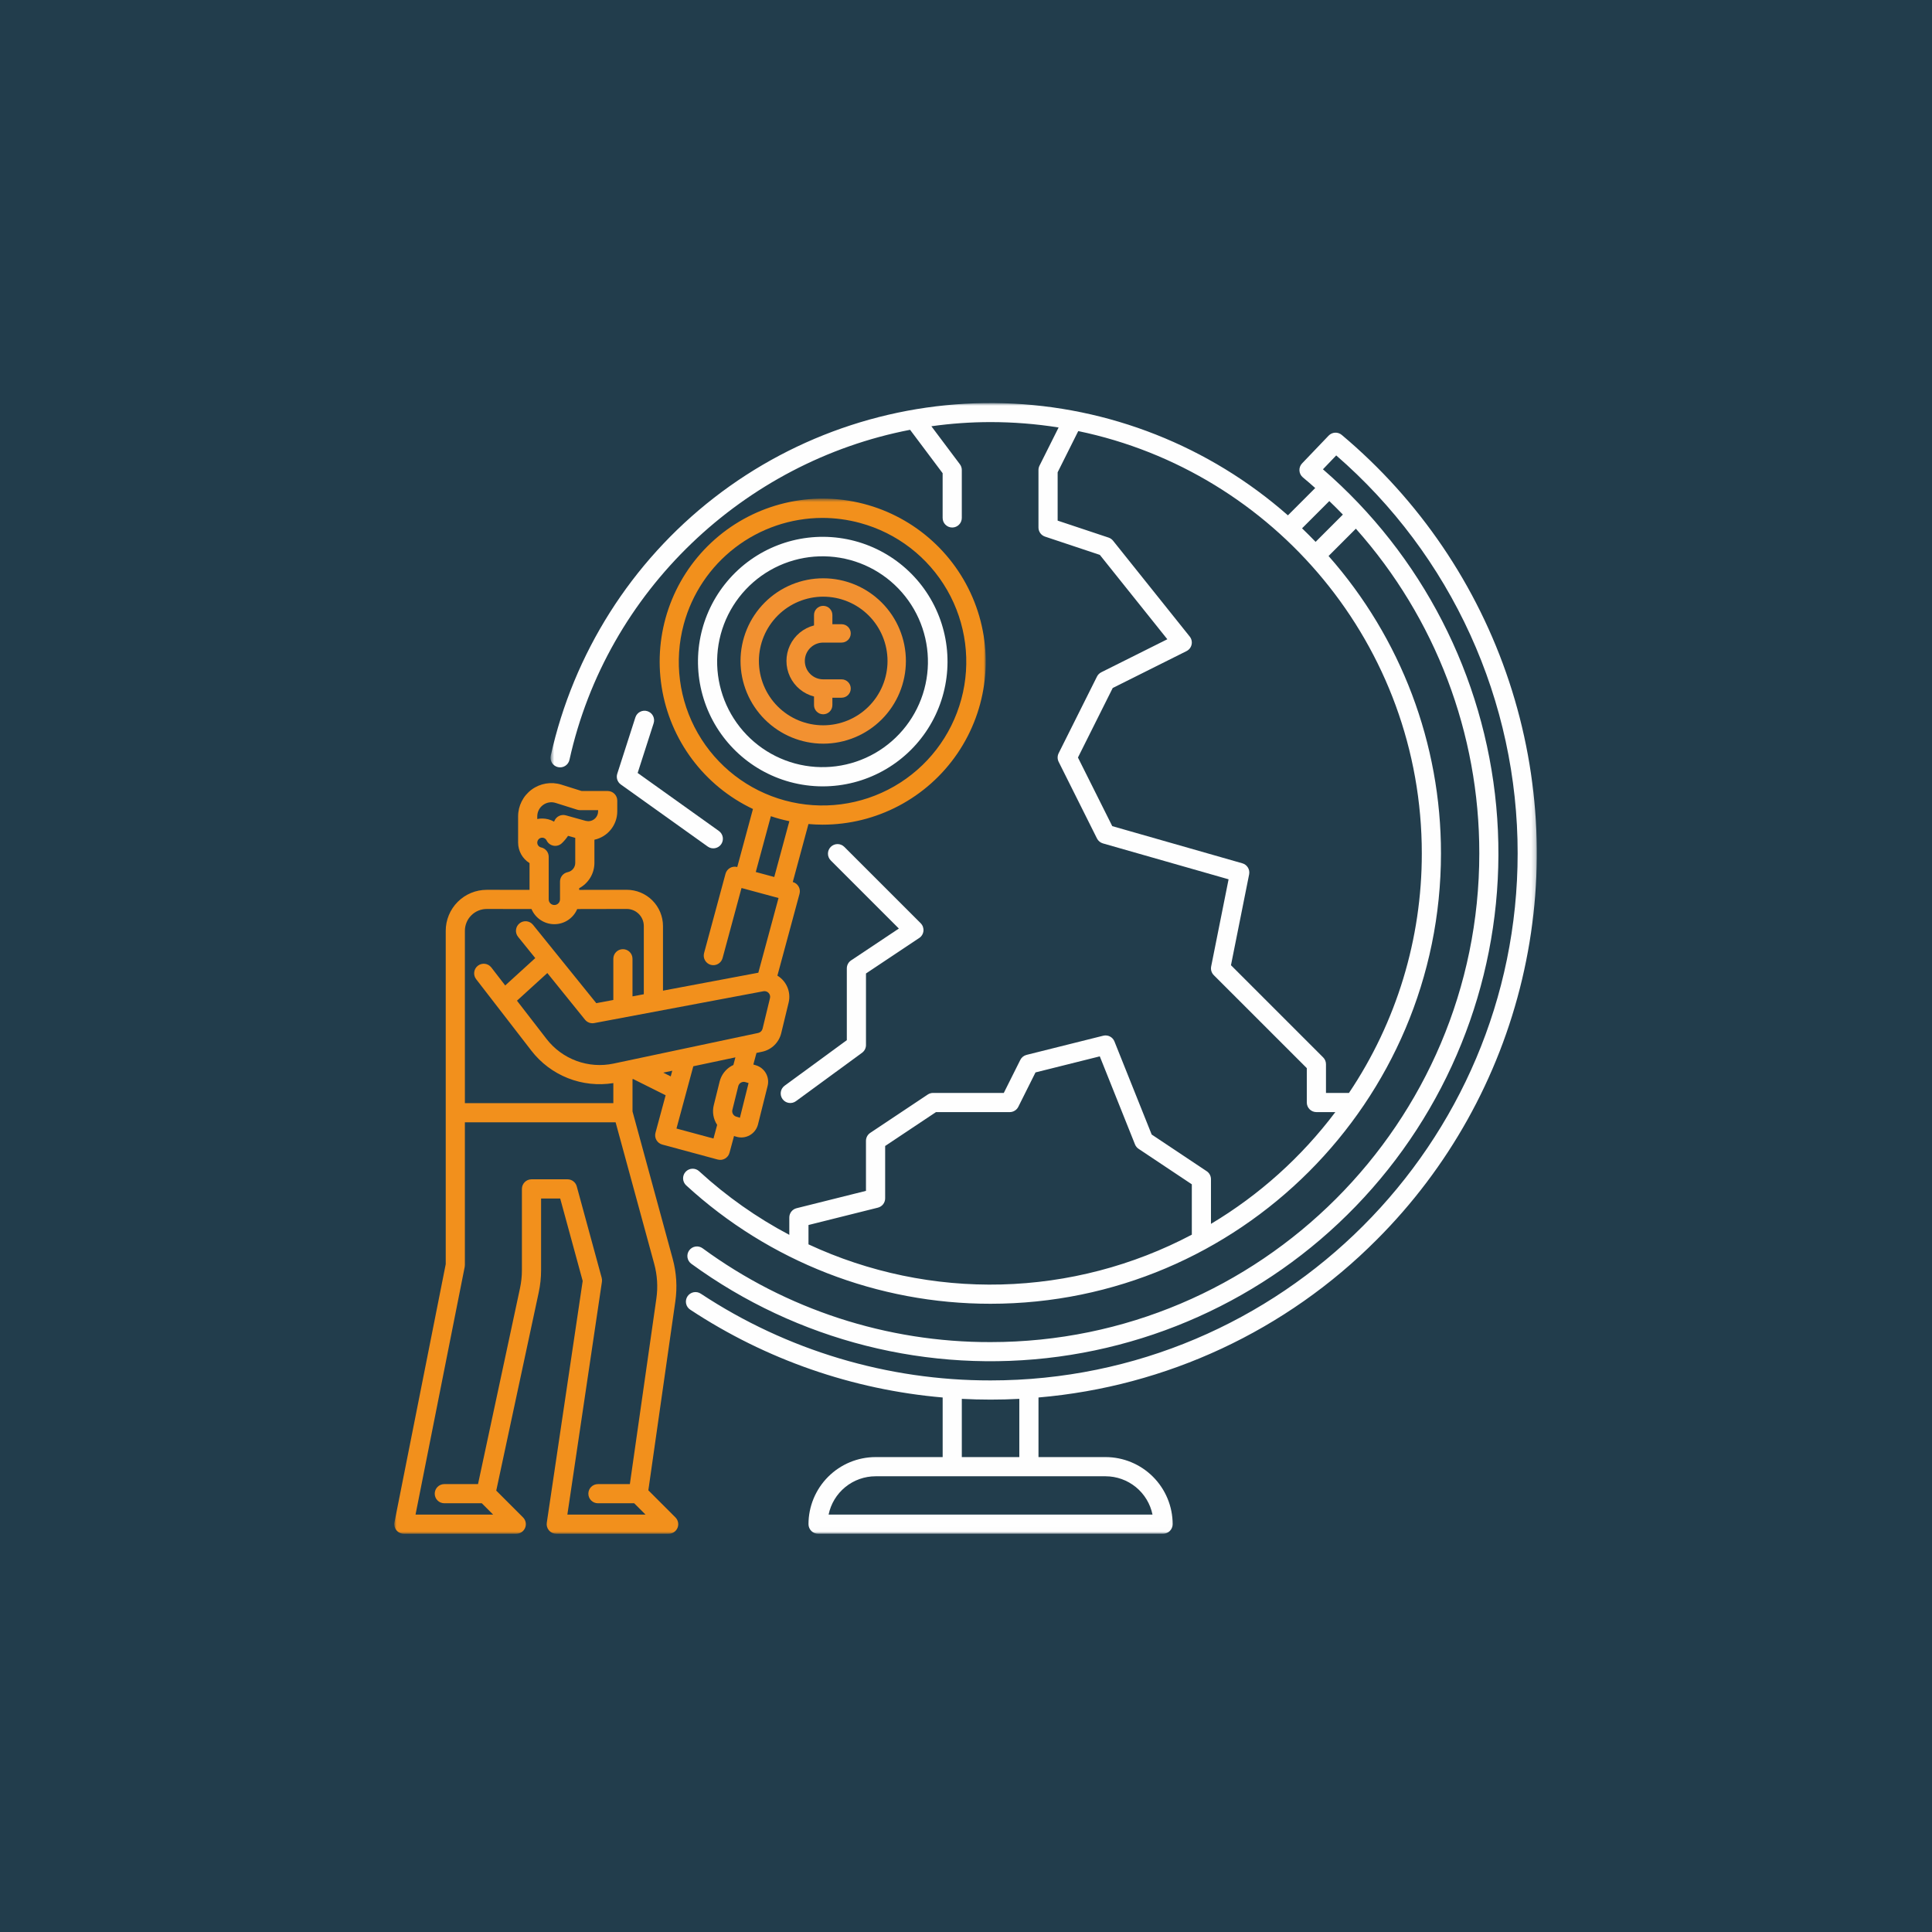 <?xml version="1.0" encoding="UTF-8"?>
<svg width="441px" height="441px" viewBox="0 0 441 441" version="1.1" xmlns="http://www.w3.org/2000/svg" xmlns:xlink="http://www.w3.org/1999/xlink">
    <title>Coin-Scouts</title>
    <defs>
        <polygon id="path-1" points="0 0.707 135.004 0.707 135.004 237 0 237"></polygon>
        <polygon id="path-3" points="0.662 0.897 225.795 0.897 225.795 258.993 0.662 258.993"></polygon>
    </defs>
    <g id="Page-1" stroke="none" stroke-width="1" fill="none" fill-rule="evenodd">
        <g id="Coin-Scouts">
            <rect id="Rectangle-Copy" fill="#223D4C" x="0" y="0" width="441" height="441"></rect>
            <g id="Group-17" transform="translate(90, 91)">
                <path d="M57.786,71.337 C56.636,70.966 55.403,71.599 55.034,72.749 L50.897,85.618 C50.606,86.524 50.934,87.515 51.708,88.067 L71.548,102.237 C72.53,102.94 73.897,102.712 74.601,101.73 C75.302,100.745 75.073,99.38 74.091,98.677 L55.552,85.437 L59.2,74.087 C59.378,73.536 59.327,72.935 59.064,72.419 C58.798,71.904 58.339,71.513 57.786,71.337 Z" id="Fill-1" fill="#FEFEFE"></path>
                <path d="M103.296,130.037 L103.296,146.428 L89.097,156.824 C88.122,157.539 87.911,158.906 88.624,159.883 C89.339,160.857 90.708,161.068 91.683,160.355 L106.777,149.303 C107.339,148.891 107.671,148.234 107.671,147.537 L107.671,131.207 L119.822,123.106 L119.822,123.108 C120.369,122.744 120.722,122.155 120.787,121.502 C120.851,120.85 120.619,120.203 120.156,119.74 L102.724,102.311 C101.871,101.457 100.484,101.457 99.631,102.311 C98.775,103.164 98.775,104.551 99.631,105.405 L115.176,120.95 L104.271,128.219 C103.662,128.625 103.297,129.307 103.297,130.038 L103.296,130.037 Z" id="Fill-3" fill="#FEFEFE"></path>
                <path d="M74.52,53.766 C76.186,47.606 80.231,42.36 85.764,39.18 C91.299,36.002 97.868,35.153 104.03,36.817 C110.19,38.483 115.436,42.528 118.616,48.061 C121.793,53.594 122.643,60.164 120.979,66.324 C119.313,72.486 115.268,77.732 109.735,80.91 C104.202,84.09 97.631,84.939 91.471,83.273 C85.313,81.604 80.071,77.556 76.893,72.025 C73.716,66.493 72.864,59.926 74.52,53.765 L74.52,53.766 Z M97.795,88.496 C107.522,88.498 116.577,83.537 121.809,75.338 C127.041,67.14 127.729,56.836 123.631,48.016 C119.532,39.195 111.215,33.077 101.575,31.787 C91.934,30.498 82.303,34.219 76.032,41.654 C69.76,49.088 67.717,59.209 70.614,68.495 C73.508,77.779 80.942,84.945 90.329,87.498 C92.762,88.159 95.274,88.495 97.796,88.497 L97.795,88.496 Z" id="Fill-5" fill="#FEFEFE"></path>
                <g id="Group-9" transform="translate(0, 22.103)">
                    <mask id="mask-2" fill="white">
                        <use xlink:href="#path-1"></use>
                    </mask>
                    <g id="Clip-8"></g>
                    <path d="M39.509,232.617 L47.398,179.467 C47.44,179.168 47.423,178.864 47.343,178.571 L41.651,157.7 C41.392,156.748 40.528,156.088 39.54,156.088 L31.319,156.088 C30.11,156.088 29.132,157.067 29.132,158.276 L29.132,176.828 C29.132,178.215 28.985,179.598 28.694,180.955 L19.114,225.658 L11.419,225.658 C10.21,225.658 9.231,226.637 9.231,227.846 C9.231,229.053 10.21,230.033 11.419,230.033 L19.977,230.033 L22.56,232.615 L4.851,232.615 L16.071,176.095 C16.1,175.955 16.114,175.812 16.114,175.669 L16.114,143.072 L50.52,143.072 L59.324,175.357 L59.324,175.355 C60.035,177.949 60.203,180.659 59.821,183.32 L53.772,225.66 L46.487,225.66 C45.278,225.66 44.299,226.638 44.299,227.847 C44.299,229.054 45.278,230.035 46.487,230.035 L54.762,230.035 L57.344,232.617 L39.509,232.617 Z M16.116,99.367 C16.115,98.047 16.638,96.779 17.572,95.844 C18.505,94.908 19.773,94.381 21.093,94.381 L21.101,94.381 L31.316,94.39 L31.316,94.388 C32.201,96.488 34.255,97.853 36.533,97.855 C38.81,97.857 40.867,96.496 41.755,94.398 L53.058,94.375 L53.056,94.375 C55.208,94.377 56.954,96.121 56.956,98.273 L56.956,113.844 L54.374,114.33 L54.374,105.744 C54.374,104.535 53.396,103.557 52.187,103.557 C50.98,103.557 49.999,104.535 49.999,105.744 L49.999,115.15 L46.111,115.881 L31.656,97.984 C30.896,97.048 29.523,96.906 28.585,97.662 C27.65,98.42 27.499,99.791 28.253,100.732 L32.179,105.593 L25.32,111.839 L22.148,107.73 C21.409,106.773 20.034,106.597 19.079,107.335 C18.122,108.076 17.947,109.449 18.685,110.404 L31.288,126.718 L31.288,126.72 C33.452,129.523 36.333,131.691 39.626,132.996 C42.921,134.299 46.505,134.689 50.001,134.127 L50.001,138.699 L16.116,138.699 L16.116,99.367 Z M32.64,79.147 C32.648,79.111 32.654,79.074 32.66,79.037 C32.744,78.559 33.126,78.189 33.609,78.121 C34.089,78.055 34.56,78.305 34.771,78.742 C35.077,79.371 35.665,79.816 36.353,79.939 C37.04,80.064 37.747,79.852 38.251,79.367 C38.783,78.861 39.255,78.297 39.663,77.688 L41.306,78.145 L41.306,83.869 C41.306,84.893 40.585,85.773 39.583,85.978 C38.562,86.184 37.828,87.082 37.828,88.123 L37.828,92.187 C37.828,92.9 37.249,93.478 36.537,93.478 C35.824,93.478 35.247,92.9 35.247,92.187 L35.247,82.468 C35.247,81.435 34.525,80.543 33.513,80.33 C33.001,80.215 32.638,79.76 32.638,79.236 C32.638,79.205 32.638,79.176 32.64,79.146 L32.64,79.147 Z M32.638,73.248 C32.636,72.221 33.124,71.254 33.954,70.645 C34.783,70.037 35.853,69.861 36.833,70.174 L41.771,71.727 C41.984,71.793 42.204,71.826 42.427,71.826 L46.523,71.826 L46.523,72.1 C46.521,73.342 45.517,74.346 44.275,74.348 C44.179,74.348 43.708,74.273 43.673,74.264 L39.156,73.006 L39.158,73.006 C38.093,72.711 36.978,73.252 36.552,74.27 C36.529,74.328 36.503,74.387 36.476,74.445 L36.474,74.445 C35.646,73.977 34.71,73.732 33.757,73.734 C33.38,73.734 33.005,73.771 32.636,73.848 L32.638,73.248 Z M85.758,114.735 L84.063,121.719 L84.061,121.719 C83.942,122.199 83.559,122.573 83.072,122.678 L51.758,129.309 L51.729,129.315 L50.049,129.67 L50.051,129.67 C47.231,130.268 44.297,130.057 41.59,129.061 C38.885,128.067 36.514,126.329 34.75,124.045 L28.004,115.315 L34.935,109.004 L43.533,119.651 C44.039,120.278 44.847,120.575 45.638,120.426 L84.263,113.161 C84.695,113.079 85.136,113.221 85.439,113.54 C85.74,113.858 85.861,114.307 85.758,114.733 L85.758,114.735 Z M77.399,129.996 C77.25,130.062 77.106,130.135 76.961,130.215 L76.961,130.213 C75.615,130.982 74.641,132.268 74.266,133.771 L72.924,139.179 C72.541,140.717 72.822,142.345 73.699,143.666 L72.859,146.777 L64.412,144.496 L68.254,130.285 L77.863,128.25 L77.399,129.996 Z M78.891,142.037 L78.049,141.779 C77.393,141.578 77.008,140.898 77.174,140.232 L78.518,134.824 L78.516,134.824 C78.6,134.481 78.822,134.188 79.129,134.014 C79.436,133.838 79.803,133.797 80.141,133.9 L80.871,134.119 L78.891,142.037 Z M61.397,131.74 L63.451,131.303 L63.1,132.595 L61.397,131.74 Z M88.049,73.84 C88.76,74.031 89.471,74.197 90.178,74.346 L86.733,87.08 L82.514,85.942 L85.959,73.203 C86.643,73.434 87.338,73.65 88.049,73.842 L88.049,73.84 Z M66.079,29.379 C67.962,22.428 72.077,16.287 77.79,11.905 C83.505,7.52 90.499,5.135 97.702,5.116 C100.612,5.119 103.508,5.506 106.317,6.27 C114.717,8.541 121.871,14.057 126.207,21.602 C130.541,29.149 131.699,38.108 129.428,46.508 C127.158,54.908 121.643,62.064 114.096,66.398 C106.549,70.732 97.59,71.89 89.19,69.621 C80.789,67.349 73.635,61.834 69.301,54.287 C64.967,46.742 63.807,37.783 66.079,29.381 L66.079,29.379 Z M57.991,227.079 L64.153,183.944 C64.621,180.692 64.414,177.378 63.545,174.21 L54.377,140.589 L54.377,133.229 L54.524,133.198 L61.938,136.905 L59.621,145.469 C59.469,146.03 59.547,146.628 59.836,147.129 C60.125,147.633 60.602,148.001 61.162,148.153 L73.832,151.577 L73.832,151.575 C74.393,151.727 74.991,151.649 75.495,151.36 C75.996,151.071 76.366,150.594 76.516,150.034 L77.549,146.206 L78.067,146.364 C79.096,146.676 80.209,146.553 81.145,146.024 C82.08,145.495 82.76,144.602 83.02,143.559 L85.217,134.77 C85.729,132.735 84.549,130.659 82.537,130.057 L81.959,129.883 L82.674,127.239 L83.981,126.962 L83.983,126.962 C86.112,126.505 87.793,124.87 88.315,122.755 L90.01,115.768 C90.594,113.372 89.559,110.874 87.45,109.596 L92.502,90.909 C92.654,90.348 92.576,89.75 92.287,89.248 C91.998,88.745 91.522,88.377 90.961,88.225 L94.539,74.99 C95.611,75.084 96.682,75.135 97.746,75.135 C110.07,75.151 121.602,69.062 128.541,58.879 C135.481,48.697 136.93,35.738 132.41,24.273 C127.891,12.81 117.99,4.326 105.969,1.618 C93.947,-1.09 81.363,2.328 72.365,10.747 C63.367,19.166 59.119,31.495 61.023,43.668 C62.926,55.845 70.732,66.288 81.871,71.559 L78.287,84.801 C77.121,84.488 75.924,85.178 75.607,86.342 L70.711,104.452 L70.713,104.452 C70.56,105.012 70.638,105.61 70.928,106.112 C71.217,106.616 71.693,106.983 72.252,107.135 C73.42,107.45 74.621,106.76 74.935,105.594 L79.26,89.596 L87.707,91.877 L83.096,108.93 L61.334,113.024 L61.334,98.276 C61.332,96.082 60.459,93.979 58.906,92.426 C57.356,90.875 55.25,90.004 53.057,90.002 L42.205,90.024 L42.205,89.641 C44.34,88.506 45.676,86.289 45.682,83.871 L45.682,78.574 C48.725,77.91 50.895,75.217 50.899,72.102 L50.899,69.641 C50.899,69.061 50.669,68.504 50.258,68.094 C49.848,67.684 49.292,67.453 48.711,67.453 L42.764,67.453 L38.143,66 C35.834,65.274 33.317,65.69 31.365,67.121 C29.414,68.553 28.262,70.83 28.264,73.25 L28.264,79.239 C28.27,81.143 29.256,82.909 30.873,83.913 L30.873,90.016 L21.11,90.007 L21.096,90.007 L21.094,90.009 C18.614,90.009 16.235,90.997 14.481,92.753 C12.727,94.509 11.742,96.889 11.742,99.37 L11.742,140.862 L11.742,140.889 L11.742,175.46 L0.041,234.385 C-0.086,235.027 0.082,235.693 0.496,236.199 C0.912,236.705 1.533,237 2.188,237 L27.842,237 C28.727,237 29.524,236.465 29.862,235.648 C30.202,234.83 30.014,233.888 29.389,233.263 L23.274,227.148 L32.975,181.879 L32.973,181.879 C33.329,180.221 33.508,178.531 33.508,176.836 L33.508,160.471 L37.872,160.471 L43.005,179.287 L34.809,234.492 C34.717,235.121 34.901,235.76 35.317,236.241 C35.733,236.723 36.336,237 36.973,237 L62.628,237 C63.512,237 64.311,236.467 64.649,235.651 C64.987,234.832 64.8,233.891 64.175,233.266 L57.991,227.079 Z" id="Fill-7" fill="#F2901C" mask="url(#mask-2)"></path>
                </g>
                <g id="Group-12" transform="translate(35, 0.103)">
                    <mask id="mask-4" fill="white">
                        <use xlink:href="#path-3"></use>
                    </mask>
                    <g id="Clip-11"></g>
                    <path d="M107.67,241.498 L94.545,241.498 L94.545,228.201 C96.725,228.314 98.912,228.373 101.108,228.373 C103.303,228.375 105.49,228.316 107.67,228.201 L107.67,241.498 Z M138.076,254.623 L64.136,254.623 C64.644,252.154 65.988,249.936 67.939,248.342 C69.892,246.748 72.335,245.877 74.855,245.873 L127.355,245.873 C129.874,245.877 132.318,246.748 134.271,248.342 C136.222,249.936 137.566,252.154 138.074,254.623 L138.076,254.623 Z M175.301,32.583 C174.291,31.53 173.261,30.501 172.209,29.491 L178.428,23.272 C179.48,24.284 180.518,25.307 181.527,26.356 L175.301,32.583 Z M182.916,158.373 L177.67,158.373 L177.67,151.81 C177.67,151.23 177.439,150.674 177.029,150.264 L155.982,129.217 L160.126,108.49 C160.351,107.373 159.679,106.269 158.584,105.957 L128.885,97.47 L121.053,81.81 L128.988,65.941 L145.836,57.519 C146.427,57.223 146.853,56.678 146.994,56.031 C147.136,55.387 146.978,54.711 146.566,54.195 L129.066,32.32 C128.802,31.99 128.449,31.744 128.048,31.609 L116.419,27.734 L116.419,16.703 L121.122,7.297 C165.837,16.569 199.542,56.264 199.542,103.687 C199.564,123.166 193.775,142.207 182.913,158.377 L182.916,158.373 Z M59.546,192.935 L59.546,188.518 L75.39,184.557 C76.362,184.314 77.046,183.439 77.046,182.435 L77.046,170.48 L88.645,162.748 L105.483,162.748 C106.311,162.748 107.069,162.279 107.44,161.539 L111.366,153.689 L126.038,150.022 L134.077,170.123 L134.075,170.123 C134.241,170.533 134.526,170.885 134.895,171.131 L147.046,179.23 L147.046,190.724 C133.62,197.816 118.735,201.707 103.556,202.091 C88.376,202.474 73.314,199.341 59.546,192.935 Z M189.275,191.853 C205.621,175.506 217.101,154.937 222.433,132.443 C227.765,109.949 226.738,86.416 219.469,64.468 C212.199,42.523 198.973,23.033 181.264,8.168 C180.381,7.428 179.074,7.501 178.277,8.333 L172.213,14.671 C171.793,15.108 171.574,15.702 171.609,16.307 C171.643,16.913 171.928,17.477 172.394,17.864 C173.352,18.659 174.291,19.469 175.213,20.296 L168.98,26.53 L168.982,26.532 C151.023,10.723 128.113,1.674 104.197,0.944 C80.283,0.215 56.863,7.85 37.972,22.534 C19.084,37.217 5.908,58.03 0.716,81.384 C0.587,81.952 0.689,82.548 1.001,83.04 C1.312,83.532 1.808,83.88 2.376,84.005 C2.945,84.132 3.54,84.025 4.031,83.71 C4.521,83.396 4.865,82.9 4.988,82.329 C13.519,43.751 44.837,14.314 82.738,7.004 L90.167,16.91 L90.167,27.119 C90.167,28.328 91.146,29.307 92.355,29.307 C93.564,29.307 94.542,28.328 94.542,27.119 L94.542,16.182 C94.542,15.709 94.388,15.248 94.105,14.869 L87.597,6.195 C92.071,5.562 96.585,5.246 101.105,5.244 C106.308,5.244 111.501,5.656 116.64,6.475 L112.273,15.203 C112.122,15.506 112.042,15.842 112.042,16.182 L112.042,29.307 C112.04,30.25 112.644,31.086 113.538,31.385 L126.05,35.555 L141.456,54.813 L126.376,62.352 L126.376,62.354 C125.952,62.564 125.61,62.908 125.397,63.33 L116.647,80.83 C116.339,81.447 116.339,82.172 116.647,82.787 L125.397,100.287 C125.673,100.836 126.163,101.244 126.753,101.412 L155.438,109.608 L151.46,129.504 L151.46,129.506 C151.315,130.223 151.54,130.965 152.057,131.483 L173.292,152.713 L173.292,160.557 C173.292,161.137 173.522,161.694 173.932,162.104 C174.343,162.514 174.899,162.745 175.479,162.745 L179.805,162.745 C172.083,173.006 162.442,181.671 151.417,188.258 L151.417,178.057 C151.417,177.327 151.052,176.643 150.442,176.237 L137.882,167.864 L129.384,146.62 L129.386,146.62 C128.98,145.604 127.886,145.046 126.823,145.311 L109.323,149.686 C108.704,149.841 108.183,150.258 107.898,150.829 L104.128,158.37 L87.979,158.37 C87.548,158.37 87.126,158.497 86.767,158.737 L73.642,167.487 C73.032,167.893 72.667,168.577 72.667,169.307 L72.667,180.725 L56.823,184.686 C55.85,184.928 55.167,185.803 55.167,186.807 L55.167,190.764 C47.755,186.846 40.874,182.001 34.69,176.34 C34.657,176.307 34.624,176.274 34.589,176.243 C33.696,175.426 32.311,175.487 31.495,176.379 C30.679,177.272 30.741,178.657 31.632,179.473 C50.579,196.878 75.378,206.522 101.107,206.495 C157.797,206.495 203.917,160.374 203.917,103.685 C203.936,78.687 194.809,54.544 178.257,35.81 L184.491,29.575 C202.669,49.98 212.698,76.36 212.667,103.685 C212.667,165.2 162.622,215.245 101.107,215.245 C77.472,215.308 54.439,207.804 35.377,193.831 C34.908,193.489 34.324,193.347 33.75,193.435 C33.178,193.525 32.662,193.837 32.32,194.306 C31.608,195.282 31.82,196.652 32.797,197.364 C56.967,214.981 87.012,222.579 116.647,218.565 C146.288,214.552 173.227,199.239 191.842,175.829 C210.457,152.417 219.303,122.714 216.533,92.934 C213.762,63.153 199.59,35.594 176.977,16.019 L180.006,12.853 C193.02,24.138 203.452,38.089 210.596,53.761 C217.743,69.433 221.432,86.458 221.419,103.683 C221.419,170.023 167.449,223.993 101.109,223.993 C77.603,224.028 54.605,217.147 34.984,204.206 C34.499,203.876 33.902,203.753 33.328,203.866 C32.751,203.981 32.246,204.319 31.923,204.809 C31.601,205.3 31.488,205.899 31.611,206.472 C31.734,207.046 32.081,207.546 32.578,207.86 C49.808,219.227 69.607,226.112 90.173,227.89 L90.173,241.493 L74.86,241.493 C70.8,241.497 66.909,243.112 64.038,245.983 C61.166,248.855 59.551,252.745 59.547,256.806 C59.547,257.386 59.778,257.943 60.188,258.353 C60.598,258.763 61.155,258.993 61.735,258.993 L140.485,258.993 C141.065,258.993 141.622,258.763 142.032,258.353 C142.442,257.943 142.672,257.386 142.672,256.806 C142.668,252.745 141.053,248.855 138.182,245.983 C135.311,243.112 131.421,241.497 127.36,241.493 L112.047,241.493 L112.047,227.888 C141.246,225.399 168.612,212.628 189.277,191.849 L189.275,191.853 Z" id="Fill-10" fill="#FEFEFE" mask="url(#mask-4)"></path>
                </g>
                <path d="M97.907,78.751 C102.912,78.751 107.713,76.762 111.254,73.224 C114.793,69.683 116.781,64.882 116.781,59.877 C116.781,54.871 114.793,50.071 111.254,46.53 C107.713,42.991 102.912,41.002 97.907,41.002 C92.902,41.002 88.101,42.991 84.56,46.53 C81.021,50.071 79.033,54.871 79.033,59.877 C79.038,64.88 81.029,69.679 84.567,73.216 C88.105,76.755 92.904,78.745 97.907,78.751 L97.907,78.751 Z M97.907,45.197 C101.8,45.197 105.534,46.743 108.288,49.496 C111.04,52.25 112.587,55.984 112.587,59.876 C112.587,63.769 111.04,67.503 108.288,70.257 C105.533,73.01 101.8,74.557 97.907,74.557 C94.014,74.557 90.28,73.01 87.526,70.257 C84.774,67.503 83.227,63.769 83.227,59.876 C83.231,55.984 84.779,52.254 87.532,49.501 C90.285,46.749 94.014,45.2 97.908,45.196 L97.907,45.197 Z" id="Fill-13" fill="#F29131"></path>
                <path d="M95.807,67.984 L95.807,69.948 C95.807,71.107 96.745,72.045 97.904,72.045 C99.063,72.045 100.001,71.107 100.001,69.948 L100.001,68.261 L102.098,68.261 C103.258,68.261 104.195,67.323 104.195,66.164 C104.195,65.005 103.258,64.067 102.098,64.067 L97.904,64.067 C95.588,64.067 93.71,62.189 93.71,59.873 C93.71,57.556 95.588,55.678 97.904,55.678 L102.098,55.678 C103.258,55.678 104.195,54.74 104.195,53.581 C104.195,52.422 103.258,51.484 102.098,51.484 L100.001,51.484 L100.001,49.387 C100.001,48.228 99.063,47.29 97.904,47.29 C96.745,47.29 95.807,48.228 95.807,49.387 L95.807,51.761 C93.39,52.381 91.375,54.049 90.313,56.307 C89.252,58.565 89.252,61.179 90.313,63.438 C91.375,65.696 93.39,67.364 95.807,67.984" id="Fill-15" fill="#F29131"></path>
            </g>
        </g>
    </g>
</svg>